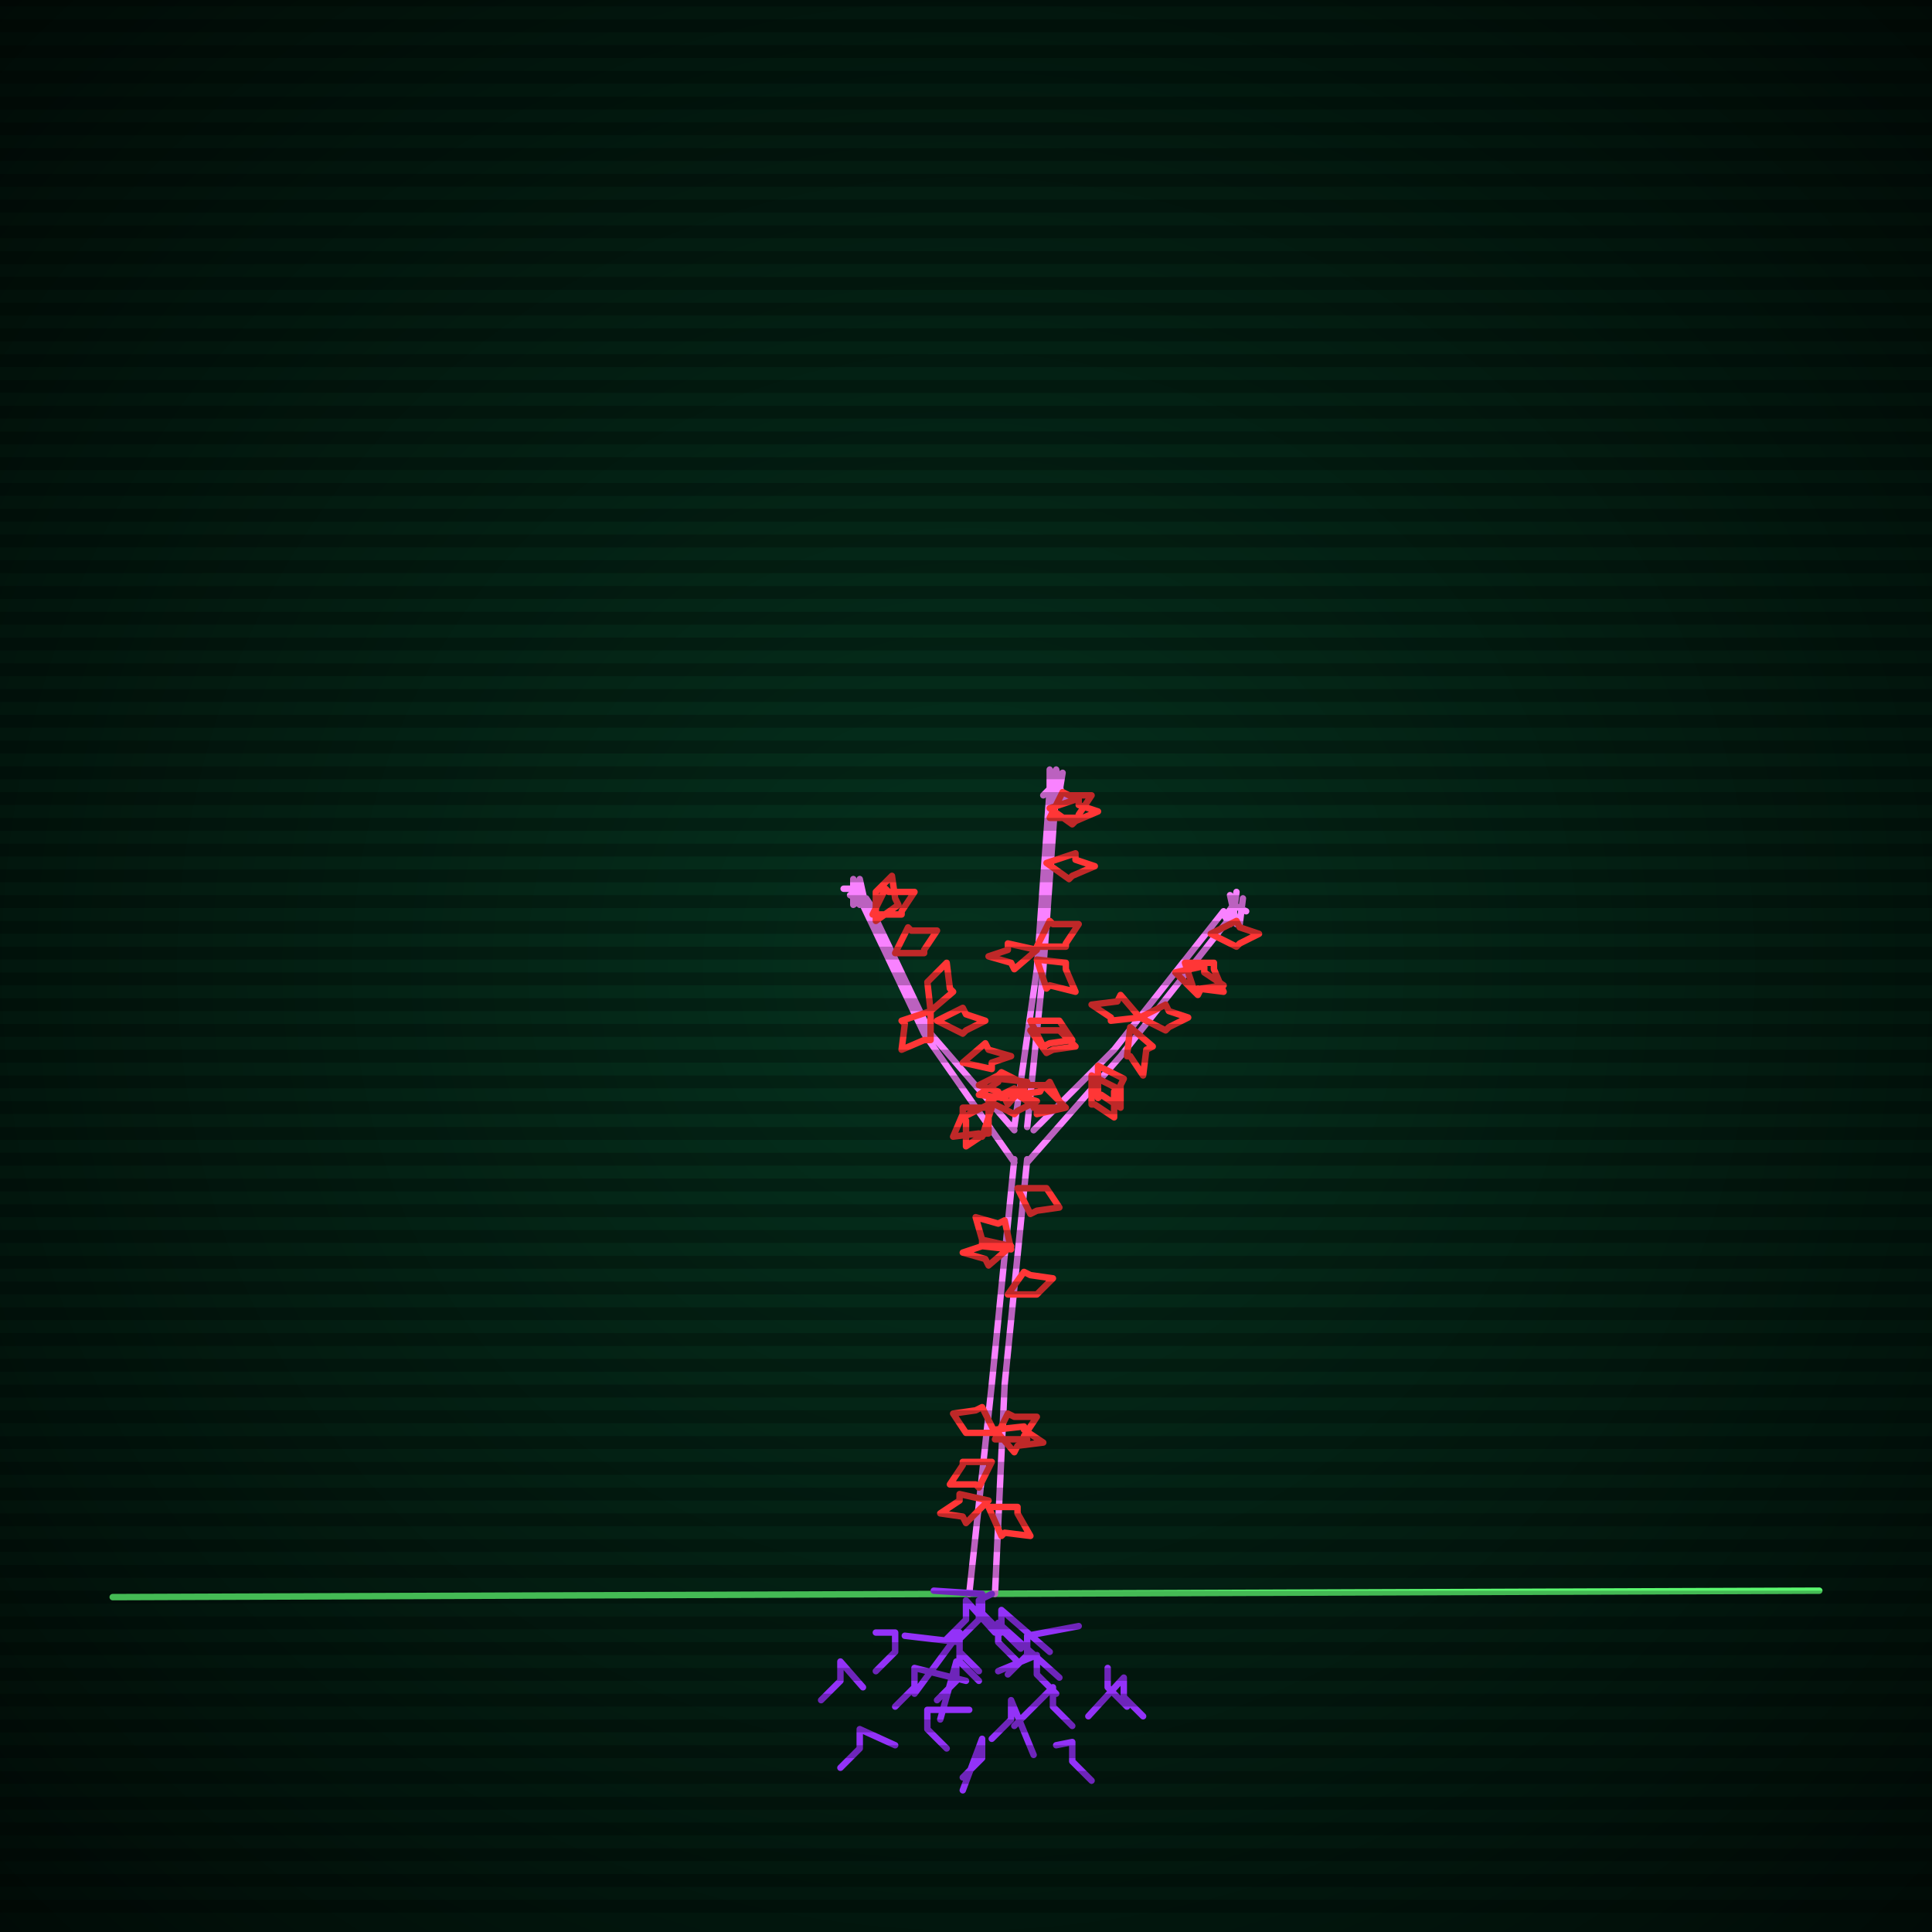 <svg xmlns="http://www.w3.org/2000/svg"
             width="600" height="600"
            >
    
            <style>
                @keyframes glow {0 % {opacity: 0.6;}
                3% {opacity: 0.9;} 30% {opacity: 0.6} 70% {opacity: 0.9}}
    
                .flicker {
                animation: glow 3s linear infinite alternate;
                animation-duration: 1.2s;
                animation-delay: 2.6s;
            }
    
    
            </style>
    
            <defs>
                <radialGradient id="screenGradient"
                                r="100%"
                >
                    <stop offset="0%" stop-color="#05321e"/>
                    <stop offset="90%" stop-color="black"/>
    
                </radialGradient>
            </defs>
    
            <rect
                fill="black"
                width="600" height="600"/>
    
            <rect
                className="flicker"
                fill="url(#screenGradient)"
                width="600" height="600"/>
    
    
            <path
                id="ground-path"
                className="flicker"
                style="fill: none;stroke: #5bf870;stroke-width:2px;stroke-linecap:round;stroke-linejoin:round;stroke-miterlimit:4;stroke-dasharray:none"
                d="M 35 496 L 565 494 "
            />
            <path
                id="branch-path"
                className="flicker"
                style="fill: none;stroke: #f982ff;stroke-width:2px;stroke-linecap:round;stroke-linejoin:round;stroke-miterlimit:4;stroke-dasharray:none"
                d="M 301 495 L 308 430 L 315 360 M 319 360 L 312 430 L 309 495 M 315 361 L 287 321 L 267 279 M 269 279 L 289 321 L 315 351 M 268 280 L 264 278 L 268 279 L 264 276 L 262 276 M 265 273 L 265 281 L 268 279 L 267 281 L 267 273 M 267 273 L 269 282 L 268 279 L 271 282 L 269 279 M 315 350 L 322 301 L 326 245 M 328 245 L 324 301 L 319 350 M 326 245 L 324 247 L 327 245 L 326 247 L 326 239 M 326 239 L 328 248 L 327 245 L 330 248 L 328 239 M 330 240 L 329 246 L 327 245 L 331 248 L 328 246 M 321 351 L 346 326 L 380 283 M 382 285 L 348 328 L 319 361 M 380 284 L 382 287 L 381 284 L 384 287 L 382 278 M 384 277 L 383 285 L 381 284 L 385 287 L 386 279 M 387 283 L 383 281 L 381 284 L 383 283 L 381 285 "
            />
            <path
                id="leaf-path"
                className="flicker"
                style="fill: none;stroke: #ff3636;stroke-width:2px;stroke-linecap:round;stroke-linejoin:round;stroke-miterlimit:4;stroke-dasharray:none"
                d="M 309 447 L 313 439 L 315 440 L 322 440 L 318 446 L 319 447 L 309 447 M 307 466 L 300 473 L 299 471 L 292 470 L 298 466 L 298 464 L 307 466 M 309 445 L 300 445 L 300 445 L 296 439 L 303 438 L 305 437 L 309 445 M 314 388 L 305 387 L 305 385 L 303 378 L 310 380 L 312 379 L 314 388 M 316 369 L 325 369 L 325 369 L 329 375 L 322 376 L 320 377 L 316 369 M 314 387 L 307 393 L 306 391 L 299 389 L 305 387 L 305 385 L 314 387 M 309 444 L 318 443 L 318 444 L 324 448 L 316 449 L 315 451 L 309 444 M 313 402 L 318 395 L 320 396 L 327 397 L 322 402 L 322 402 L 313 402 M 308 454 L 304 462 L 303 461 L 295 461 L 299 455 L 299 454 L 308 454 M 307 468 L 316 468 L 316 470 L 320 477 L 312 476 L 311 477 L 307 468 M 307 342 L 315 338 L 316 340 L 322 342 L 316 345 L 315 346 L 307 342 M 271 284 L 275 276 L 276 277 L 284 277 L 280 283 L 280 284 L 271 284 M 289 314 L 289 323 L 287 323 L 280 326 L 281 318 L 280 317 L 289 314 M 299 330 L 306 324 L 307 326 L 314 328 L 308 330 L 308 332 L 299 330 M 278 296 L 282 288 L 283 289 L 291 289 L 287 295 L 287 296 L 278 296 M 289 314 L 288 305 L 289 304 L 294 299 L 295 307 L 296 308 L 289 314 M 308 344 L 305 353 L 304 352 L 296 353 L 299 346 L 299 344 L 308 344 M 291 317 L 299 313 L 300 315 L 306 317 L 300 320 L 299 321 L 291 317 M 272 286 L 272 277 L 272 277 L 277 272 L 278 279 L 279 281 L 272 286 M 307 343 L 307 352 L 306 352 L 300 356 L 300 348 L 299 347 L 307 343 M 326 251 L 335 248 L 335 250 L 341 252 L 334 255 L 333 256 L 326 251 M 322 295 L 315 301 L 314 299 L 307 297 L 313 295 L 313 293 L 322 295 M 320 317 L 329 317 L 329 317 L 333 323 L 326 324 L 324 325 L 320 317 M 325 268 L 334 265 L 334 267 L 340 269 L 333 272 L 332 273 L 325 268 M 322 294 L 326 286 L 327 287 L 335 287 L 331 293 L 331 294 L 322 294 M 319 337 L 311 341 L 310 339 L 304 337 L 310 334 L 311 333 L 319 337 M 322 298 L 331 299 L 331 301 L 334 308 L 326 306 L 325 307 L 322 298 M 326 254 L 330 246 L 332 247 L 339 247 L 335 253 L 336 254 L 326 254 M 319 336 L 313 343 L 312 341 L 304 340 L 310 336 L 310 335 L 319 336 M 320 320 L 329 320 L 329 320 L 334 325 L 327 326 L 325 327 L 320 320 M 354 316 L 345 317 L 345 316 L 339 312 L 347 311 L 348 309 L 354 316 M 341 331 L 349 335 L 348 337 L 348 344 L 342 340 L 341 341 L 341 331 M 368 299 L 377 299 L 377 301 L 380 308 L 372 307 L 371 308 L 368 299 M 354 316 L 362 312 L 363 314 L 369 316 L 363 319 L 362 320 L 354 316 M 330 344 L 321 344 L 321 343 L 317 337 L 325 337 L 326 336 L 330 344 M 351 319 L 358 325 L 356 326 L 355 334 L 351 328 L 350 328 L 351 319 M 376 290 L 384 286 L 385 288 L 391 290 L 385 293 L 384 294 L 376 290 M 331 344 L 322 346 L 322 344 L 316 340 L 323 339 L 324 337 L 331 344 M 339 334 L 347 338 L 346 339 L 346 347 L 340 343 L 339 343 L 339 334 M 365 302 L 374 300 L 374 302 L 380 306 L 373 307 L 372 309 L 365 302 "
            />
            <path
                id="root-path"
                className="flicker"
                style="fill: none;stroke: #9332f8;stroke-width:2px;stroke-linecap:round;stroke-linejoin:round;stroke-miterlimit:4;stroke-dasharray:none"
                d="M 290 494 L 305 495 L 305 501 L 311 507 M 308 495 L 304 497 L 304 503 L 298 509 M 309 507 L 300 497 L 300 503 L 294 509 M 326 513 L 311 500 L 311 506 L 317 512 M 329 521 L 310 504 L 310 510 L 316 516 M 284 526 L 298 507 L 298 513 L 304 519 M 281 508 L 298 510 L 298 516 L 304 522 M 335 505 L 319 508 L 319 514 L 313 520 M 292 534 L 297 516 L 297 522 L 291 528 M 310 519 L 322 514 L 322 520 L 328 526 M 272 507 L 278 507 L 278 513 L 272 519 M 300 522 L 284 518 L 284 524 L 278 530 M 321 545 L 314 528 L 314 534 L 308 540 M 315 536 L 327 524 L 327 530 L 333 536 M 301 531 L 288 531 L 288 537 L 294 543 M 299 556 L 305 540 L 305 546 L 299 552 M 344 522 L 344 518 L 344 524 L 350 530 M 268 524 L 261 516 L 261 522 L 255 528 M 338 533 L 349 521 L 349 527 L 355 533 M 328 542 L 333 541 L 333 547 L 339 553 M 278 542 L 267 537 L 267 543 L 261 549 "
            />
    
    
            <g id="stripes"
            >
                <path
                    id="stripe-path"
                    style="stroke: rgba(0, 0, 0, 0.25);stroke-width:4px;"
                    d="M 0,0 L 600,0 M 0,8 L 600,8 M 0,16 L 600,16 M 0,24 L 600,24 M 0,32 L 600,32 M 0,40 L 600,40 M 0,48 L 600,48 M 0,56 L 600,56 M 0,64 L 600,64 M 0,72 L 600,72 M 0,80 L 600,80 M 0,88 L 600,88 M 0,96 L 600,96 M 0,104 L 600,104 M 0,112 L 600,112 M 0,120 L 600,120 M 0,128 L 600,128 M 0,136 L 600,136 M 0,144 L 600,144 M 0,152 L 600,152 M 0,160 L 600,160 M 0,168 L 600,168 M 0,176 L 600,176 M 0,184 L 600,184 M 0,192 L 600,192 M 0,200 L 600,200 M 0,208 L 600,208 M 0,216 L 600,216 M 0,224 L 600,224 M 0,232 L 600,232 M 0,240 L 600,240 M 0,248 L 600,248 M 0,256 L 600,256 M 0,264 L 600,264 M 0,272 L 600,272 M 0,280 L 600,280 M 0,288 L 600,288 M 0,296 L 600,296 M 0,304 L 600,304 M 0,312 L 600,312 M 0,320 L 600,320 M 0,328 L 600,328 M 0,336 L 600,336 M 0,344 L 600,344 M 0,352 L 600,352 M 0,360 L 600,360 M 0,368 L 600,368 M 0,376 L 600,376 M 0,384 L 600,384 M 0,392 L 600,392 M 0,400 L 600,400 M 0,408 L 600,408 M 0,416 L 600,416 M 0,424 L 600,424 M 0,432 L 600,432 M 0,440 L 600,440 M 0,448 L 600,448 M 0,456 L 600,456 M 0,464 L 600,464 M 0,472 L 600,472 M 0,480 L 600,480 M 0,488 L 600,488 M 0,496 L 600,496 M 0,504 L 600,504 M 0,512 L 600,512 M 0,520 L 600,520 M 0,528 L 600,528 M 0,536 L 600,536 M 0,544 L 600,544 M 0,552 L 600,552 M 0,560 L 600,560 M 0,568 L 600,568 M 0,576 L 600,576 M 0,584 L 600,584 M 0,592 L 600,592 z"
                />
            </g>
        </svg>
        